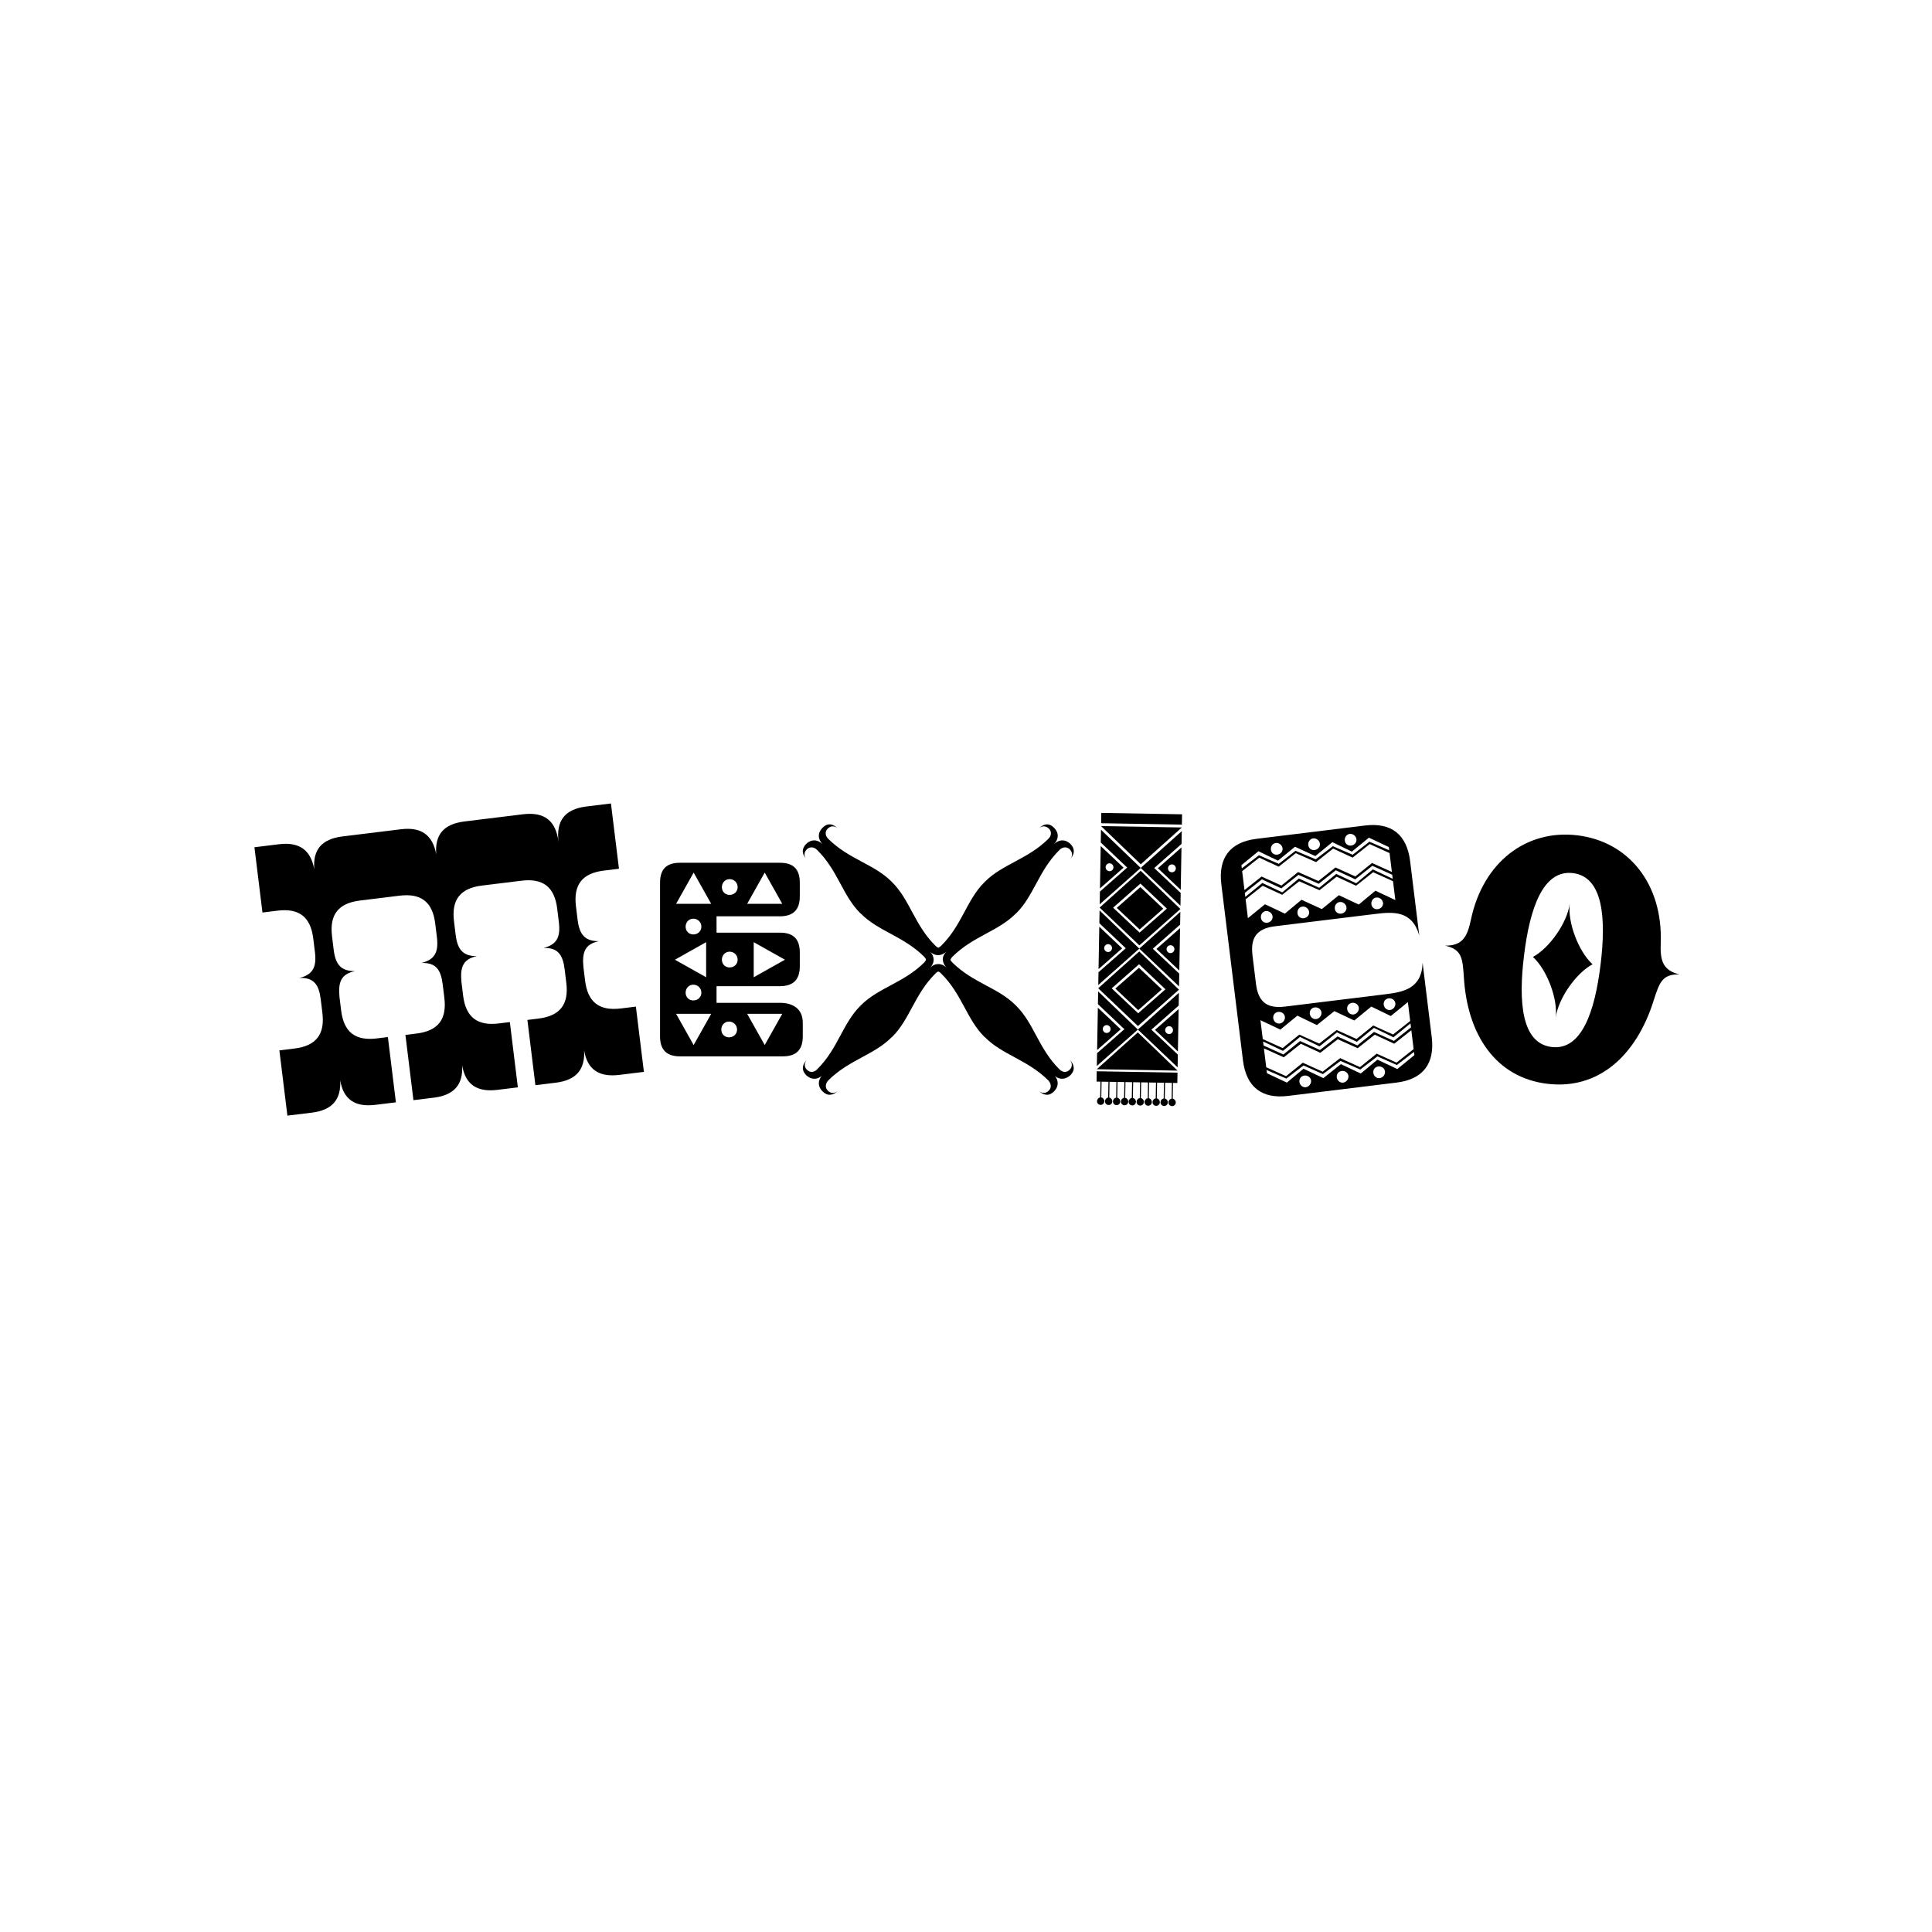 <?xml version="1.0" encoding="UTF-8" standalone="no"?> <svg xmlns="http://www.w3.org/2000/svg" xmlns:xlink="http://www.w3.org/1999/xlink" xmlns:serif="http://www.serif.com/" width="100%" height="100%" viewBox="0 0 600 600" version="1.1" xml:space="preserve" style="fill-rule:evenodd;clip-rule:evenodd;stroke-linejoin:round;stroke-miterlimit:2;"> <rect x="0" y="0" width="600" height="600" style="fill:white;"></rect> <g transform="matrix(1,0,0,1,354.246,325.551)"> <path d="M0,-55.119L-12.747,-43.693L-0.408,-31.96L12.337,-43.259L0,-55.119ZM-0.441,-30.061L-13.188,-18.636L-0.849,-6.902L11.896,-18.202L-0.441,-30.061ZM-0.884,-4.92L-13.631,6.506L11.453,6.94L-0.884,-4.92ZM12.782,-68.57L-12.301,-69.004L0.036,-57.144L12.782,-68.57ZM-13.698,10.345L-12.482,10.366L-12.568,15.26C-13.115,15.334 -13.543,15.833 -13.554,16.424C-13.565,17.057 -13.07,17.572 -12.441,17.583C-11.812,17.593 -11.3,17.096 -11.289,16.463C-11.278,15.873 -11.689,15.359 -12.233,15.265L-12.146,10.372L-10.007,10.409L-10.093,15.302C-10.64,15.377 -11.069,15.876 -11.079,16.467C-11.09,17.1 -10.596,17.615 -9.966,17.625C-9.337,17.636 -8.825,17.139 -8.814,16.506C-8.804,15.915 -9.214,15.402 -9.758,15.308L-9.672,10.415L-7.532,10.452L-7.619,15.345C-8.165,15.42 -8.594,15.919 -8.604,16.51C-8.615,17.142 -8.121,17.657 -7.492,17.668C-6.862,17.679 -6.35,17.182 -6.339,16.549C-6.329,15.958 -6.739,15.445 -7.283,15.351L-7.197,10.458L-5.058,10.495L-5.144,15.388C-5.691,15.463 -6.119,15.962 -6.129,16.552C-6.141,17.185 -5.646,17.7 -5.017,17.711C-4.388,17.722 -3.875,17.224 -3.864,16.592C-3.854,16.001 -4.264,15.488 -4.808,15.394L-4.722,10.5L-2.667,10.536L-2.753,15.429C-3.3,15.504 -3.728,16.003 -3.738,16.594C-3.75,17.227 -3.255,17.742 -2.626,17.752C-1.997,17.763 -1.484,17.266 -1.473,16.633C-1.463,16.042 -1.874,15.529 -2.417,15.435L-2.331,10.542L-0.192,10.579L-0.278,15.472C-0.825,15.547 -1.253,16.046 -1.264,16.637C-1.275,17.269 -0.78,17.784 -0.151,17.795C0.478,17.806 0.99,17.309 1.001,16.676C1.012,16.085 0.601,15.572 0.057,15.478L0.144,10.585L2.283,10.622L2.197,15.515C1.65,15.59 1.222,16.089 1.211,16.679C1.2,17.312 1.694,17.827 2.324,17.838C2.953,17.849 3.465,17.351 3.476,16.719C3.487,16.128 3.076,15.615 2.532,15.521L2.618,10.627L4.758,10.664L4.672,15.558C4.125,15.633 3.696,16.132 3.686,16.722C3.675,17.355 4.169,17.87 4.798,17.881C5.428,17.892 5.94,17.394 5.951,16.761C5.961,16.171 5.551,15.657 5.007,15.564L5.093,10.67L7.232,10.707L7.146,15.601C6.6,15.676 6.171,16.174 6.161,16.765C6.15,17.398 6.644,17.913 7.273,17.924C7.902,17.935 8.415,17.437 8.426,16.804C8.436,16.214 8.026,15.7 7.482,15.606L7.568,10.713L9.707,10.75L9.621,15.643C9.074,15.718 8.646,16.217 8.636,16.808C8.624,17.441 9.119,17.956 9.748,17.966C10.377,17.977 10.889,17.48 10.901,16.847C10.911,16.257 10.5,15.743 9.957,15.649L10.043,10.756L11.385,10.779L11.442,7.573L-13.642,7.139L-13.698,10.345ZM-0.511,-26.096L7.702,-18.316L-0.779,-10.868L-8.993,-18.605L-0.511,-26.096ZM-0.07,-51.154L8.143,-43.374L-0.338,-35.925L-8.552,-43.663L-0.07,-51.154ZM-0.089,-50.057L7.01,-43.351L-0.321,-36.895L-7.42,-43.601L-0.089,-50.057ZM12.321,-42.373L-0.426,-30.947L11.913,-19.214L11.983,-23.179L3.77,-30.917L12.251,-38.408L12.321,-42.373ZM11.878,-17.231L-0.868,-5.805L11.471,5.928L11.54,1.963L3.327,-5.775L11.809,-13.266L11.878,-17.231ZM-12.391,-63.899L-4.178,-56.12L-12.659,-48.671L-12.729,-44.706L0.016,-56.005L-12.321,-67.865L-12.391,-63.899ZM-12.832,-38.842L-4.62,-31.062L-13.1,-23.613L-13.17,-19.648L-0.426,-30.947L-12.762,-42.807L-12.832,-38.842ZM-13.275,-13.7L-5.062,-5.92L-13.543,1.529L-13.613,5.494L-0.868,-5.805L-13.205,-17.665L-13.275,-13.7ZM12.762,-67.431L0.016,-56.005L12.355,-44.272L12.424,-48.237L4.211,-55.974L12.693,-63.465L12.762,-67.431ZM-12.286,-69.89L12.798,-69.456L12.854,-72.662L-12.229,-73.096L-12.286,-69.89ZM-12.41,-62.803L-5.312,-56.097L-12.642,-49.641L-12.41,-62.803ZM12,-24.15L4.901,-30.855L12.232,-37.311L12,-24.15ZM-12.852,-37.745L-5.753,-31.04L-13.083,-24.584L-12.852,-37.745ZM11.557,0.992L4.459,-5.713L11.789,-12.169L11.557,0.992ZM-13.294,-12.603L-6.195,-5.898L-13.526,0.558L-13.294,-12.603ZM12.441,-49.207L5.343,-55.913L12.673,-62.369L12.441,-49.207ZM-10.536,-7.196C-11.208,-7.208 -11.763,-6.669 -11.774,-5.994C-11.786,-5.319 -11.251,-4.761 -10.579,-4.75C-9.908,-4.738 -9.353,-5.277 -9.341,-5.952C-9.33,-6.627 -9.865,-7.185 -10.536,-7.196M9.285,-32.003C8.614,-32.015 8.059,-31.476 8.047,-30.801C8.035,-30.126 8.571,-29.568 9.242,-29.556C9.913,-29.545 10.468,-30.084 10.48,-30.759C10.492,-31.434 9.956,-31.991 9.285,-32.003M9.727,-57.103C9.056,-57.114 8.501,-56.575 8.489,-55.9C8.477,-55.225 9.013,-54.668 9.684,-54.656C10.355,-54.644 10.91,-55.183 10.922,-55.858C10.934,-56.533 10.398,-57.091 9.727,-57.103M-9.652,-57.438C-10.323,-57.45 -10.878,-56.911 -10.89,-56.236C-10.901,-55.561 -10.366,-55.003 -9.695,-54.991C-9.023,-54.98 -8.469,-55.519 -8.457,-56.194C-8.445,-56.869 -8.98,-57.426 -9.652,-57.438M-10.094,-32.338C-10.765,-32.35 -11.32,-31.811 -11.332,-31.136C-11.343,-30.461 -10.808,-29.903 -10.137,-29.892C-9.466,-29.88 -8.911,-30.419 -8.899,-31.094C-8.887,-31.769 -9.422,-32.327 -10.094,-32.338M8.843,-6.861C8.171,-6.873 7.616,-6.334 7.605,-5.659C7.593,-4.984 8.128,-4.426 8.799,-4.414C9.471,-4.403 10.026,-4.942 10.037,-5.617C10.049,-6.292 9.514,-6.85 8.843,-6.861M-0.53,-24.999L6.568,-18.294L-0.762,-11.838L-7.861,-18.543L-0.53,-24.999Z" style="fill-rule:nonzero;"></path> </g> <g transform="matrix(1,0,0,1,110.232,294.407)"> <path d="M0,7.186C-4.369,7.208 -6.043,5.099 -6.603,0.539L-7.116,-3.642C-7.94,-10.355 -5.162,-13.911 1.552,-14.736L6.239,-15.311L3.75,-35.579L-3.85,-34.646C-10.311,-33.853 -13.12,-30.55 -12.627,-24.439C-13.754,-30.473 -17.278,-32.997 -23.612,-32.22L-31.213,-31.286L-28.724,-11.018L-24.037,-11.594C-17.323,-12.418 -13.767,-9.64 -12.943,-2.926L-12.43,1.254C-11.87,5.815 -12.983,8.266 -17.228,9.301C-12.748,9.137 -11.185,11.388 -10.625,15.949L-10.112,20.129C-9.288,26.843 -12.066,30.399 -18.78,31.223L-23.467,31.798L-20.978,52.067L-13.378,51.133C-7.044,50.356 -4.235,47.053 -4.586,41.053C-3.601,46.976 -0.077,49.5 6.384,48.707L12.718,47.929L10.229,27.661L6.809,28.081C0.095,28.905 -3.461,26.127 -4.285,19.414L-4.798,15.233C-5.232,10.657 -4.387,8.11 0,7.186M30.76,-8.292C29.936,-15.006 32.714,-18.562 39.428,-19.386L44.115,-19.962L41.626,-40.23L34.026,-39.297C27.565,-38.503 24.756,-35.201 25.249,-29.089C24.123,-35.123 20.598,-37.648 14.264,-36.87L1.597,-35.315L4.085,-15.047L13.839,-16.244C20.553,-17.069 24.109,-14.291 24.933,-7.577L25.447,-3.396C26.007,1.164 24.893,3.615 20.648,4.651C25.129,4.486 26.691,6.738 27.251,11.298L27.764,15.478C28.588,22.192 25.81,25.748 19.097,26.572L15.676,26.992L18.165,47.261L24.499,46.483C30.833,45.705 33.642,42.403 33.291,36.402C34.275,42.325 37.8,44.85 44.26,44.056L50.594,43.279L48.105,23.01L44.685,23.43C37.971,24.255 34.416,21.477 33.591,14.763L33.078,10.583C32.645,6.007 33.489,3.46 37.876,2.535C33.507,2.558 31.834,0.448 31.274,-4.112L30.76,-8.292ZM68.637,-12.943C67.812,-19.657 70.59,-23.212 77.304,-24.037L81.991,-24.612L79.503,-44.881L71.902,-43.947C65.188,-43.123 62.41,-39.567 63.235,-32.853C62.41,-39.567 58.854,-42.345 52.141,-41.521L39.473,-39.966L41.962,-19.697L51.716,-20.895C58.429,-21.719 61.985,-18.941 62.81,-12.227L63.323,-8.047C63.883,-3.487 62.769,-1.035 58.525,0C63.005,-0.164 64.567,2.087 65.127,6.647L65.64,10.828C66.465,17.542 63.687,21.097 56.973,21.922L53.553,22.342L56.041,42.61L62.375,41.832C68.709,41.055 71.518,37.752 71.167,31.752C72.151,37.674 75.676,40.199 82.137,39.406L89.737,38.473L87.249,18.204L82.562,18.78C75.848,19.604 72.292,16.826 71.468,10.112L70.954,5.932C70.521,1.356 71.366,-1.191 75.753,-2.115C71.383,-2.093 69.71,-4.202 69.15,-8.763L68.637,-12.943Z" style="fill-rule:nonzero;"></path> </g> <g transform="matrix(1,0,0,1,204.984,274.129)"> <path d="M0,47.742C0,51.897 2.032,53.929 6.187,53.929L38.138,53.929C42.294,53.929 44.326,51.897 44.326,47.742L44.326,43.494C44.326,39.246 41.37,37.307 37.215,37.307L17.546,37.307L17.546,32.136L37.215,32.136C41.37,32.136 43.402,30.104 43.402,25.949L43.402,21.701C43.402,17.453 41.37,15.514 37.215,15.514L17.546,15.514L17.546,10.435L37.215,10.435C41.37,10.435 43.402,8.403 43.402,4.248L43.402,0C43.402,-4.248 41.37,-6.187 37.215,-6.187L6.187,-6.187C2.032,-6.187 0,-4.248 0,0L0,47.742ZM4.987,6.556L10.435,-3.14L15.883,6.556L4.987,6.556ZM27.057,6.556L32.505,-3.14L37.954,6.556L27.057,6.556ZM14.313,29.365L4.617,23.917L14.313,18.469L14.313,29.365ZM15.883,40.724L10.435,50.42L4.987,40.724L15.883,40.724ZM37.954,40.724L32.505,50.42L27.057,40.724L37.954,40.724ZM29.089,18.469L38.785,23.917L29.089,29.365L29.089,18.469ZM19.208,1.385C19.208,0 20.224,-1.108 21.609,-1.108C22.994,-1.108 24.102,0 24.102,1.385C24.102,2.77 22.994,3.786 21.609,3.786C20.224,3.786 19.208,2.77 19.208,1.385M7.942,13.667C7.942,12.282 8.957,11.173 10.343,11.173C11.728,11.173 12.836,12.282 12.836,13.667C12.836,15.052 11.728,16.068 10.343,16.068C8.957,16.068 7.942,15.052 7.942,13.667M7.942,34.167C7.942,32.782 8.957,31.674 10.343,31.674C11.728,31.674 12.836,32.782 12.836,34.167C12.836,35.552 11.728,36.568 10.343,36.568C8.957,36.568 7.942,35.552 7.942,34.167M19.023,45.618C19.023,44.233 20.039,43.125 21.424,43.125C22.809,43.125 23.917,44.233 23.917,45.618C23.917,47.003 22.809,48.019 21.424,48.019C20.039,48.019 19.023,47.003 19.023,45.618M19.208,23.917C19.208,22.532 20.224,21.424 21.609,21.424C22.994,21.424 24.102,22.532 24.102,23.917C24.102,25.302 22.994,26.318 21.609,26.318C20.224,26.318 19.208,25.302 19.208,23.917" style="fill-rule:nonzero;"></path> </g> <g transform="matrix(1,0,0,1,327.301,333.791)"> <path d="M0,-71.582C1.552,-73.186 1.605,-75.164 0.054,-76.714C-1.445,-78.264 -3.104,-78.051 -4.655,-76.554C-3.746,-77.356 -2.515,-77.409 -1.552,-76.447C-0.642,-75.538 -0.749,-74.255 -1.712,-73.293C-8.134,-66.931 -15.839,-65.488 -21.297,-60.088L-21.618,-59.768C-27.13,-54.261 -28.521,-46.51 -34.996,-40.095C-35.263,-39.827 -35.584,-39.614 -35.905,-39.453C-36.226,-39.614 -36.547,-39.827 -36.815,-40.095C-43.29,-46.51 -44.681,-54.261 -50.193,-59.768L-50.514,-60.088C-55.972,-65.488 -63.677,-66.931 -70.098,-73.293C-71.062,-74.255 -71.169,-75.538 -70.259,-76.447C-69.296,-77.409 -68.065,-77.356 -67.155,-76.554C-68.707,-78.051 -70.366,-78.264 -71.864,-76.714C-73.416,-75.164 -73.363,-73.186 -71.811,-71.582C-73.363,-73.186 -75.449,-73.186 -76.948,-71.689C-78.392,-70.192 -78.285,-68.588 -76.948,-67.091C-77.697,-68 -77.643,-69.069 -76.734,-70.032C-75.77,-70.94 -74.433,-70.78 -73.523,-69.818C-67.048,-63.403 -65.657,-55.705 -60.145,-50.198L-59.931,-50.038C-54.473,-44.532 -46.768,-43.088 -40.293,-36.673C-40.026,-36.406 -39.812,-36.085 -39.705,-35.711C-39.812,-35.444 -40.026,-35.177 -40.24,-34.909C-46.661,-28.548 -54.366,-27.104 -59.824,-21.705L-60.145,-21.384C-65.657,-15.878 -67.048,-8.126 -73.523,-1.711C-74.433,-0.749 -75.717,-0.589 -76.68,-1.551C-77.643,-2.46 -77.536,-3.743 -76.734,-4.651C-78.232,-3.101 -78.446,-1.444 -76.948,0.106C-75.503,1.496 -73.63,1.603 -72.132,0.374C-73.363,1.871 -73.309,3.742 -71.864,5.132C-70.366,6.682 -68.654,6.468 -67.048,4.971C-67.958,5.773 -69.242,5.933 -70.205,4.918C-71.169,4.009 -70.955,2.672 -70.045,1.71C-63.57,-4.705 -55.865,-6.148 -50.407,-11.655L-50.193,-11.815C-44.681,-17.321 -43.29,-25.019 -36.815,-31.434C-36.547,-31.755 -36.226,-31.969 -35.905,-32.076C-35.584,-31.969 -35.263,-31.755 -34.996,-31.434C-28.521,-25.019 -27.13,-17.321 -21.618,-11.815L-21.404,-11.655C-15.946,-6.148 -8.241,-4.705 -1.766,1.71C-0.856,2.672 -0.642,4.009 -1.605,4.918C-2.568,5.933 -3.853,5.773 -4.762,4.971C-3.157,6.468 -1.445,6.682 0.054,5.132C1.445,3.742 1.552,1.871 0.321,0.374C1.766,1.603 3.639,1.496 5.137,0.106C6.635,-1.444 6.421,-3.101 4.923,-4.651C5.726,-3.743 5.833,-2.46 4.869,-1.551C3.906,-0.589 2.622,-0.749 1.712,-1.711C-4.762,-8.126 -6.154,-15.878 -11.665,-21.384L-11.986,-21.705C-17.444,-27.104 -25.15,-28.548 -31.571,-34.909C-31.839,-35.177 -31.999,-35.444 -32.16,-35.711C-31.999,-36.085 -31.785,-36.406 -31.518,-36.673C-25.043,-43.088 -17.337,-44.532 -11.879,-50.038L-11.665,-50.198C-6.154,-55.705 -4.762,-63.403 1.712,-69.818C2.622,-70.78 3.96,-70.94 4.923,-70.032C5.833,-69.069 5.833,-68 5.137,-67.091C6.475,-68.588 6.582,-70.192 5.137,-71.689C3.639,-73.186 1.552,-73.186 0,-71.582M-38.474,-33.252C-37.029,-34.642 -36.976,-36.566 -38.313,-38.117C-36.815,-36.78 -34.889,-36.834 -33.39,-38.277C-34.942,-36.727 -34.835,-34.802 -33.283,-33.199C-34.835,-34.802 -36.976,-34.749 -38.474,-33.252" style="fill-rule:nonzero;"></path> </g> <g transform="matrix(1,0,0,1,379.298,322.078)"> <path d="M0,-47.44C-1.011,-55.673 2.694,-60.56 10.928,-61.571L44.609,-65.707C52.842,-66.717 57.619,-62.872 58.63,-54.639L61.464,-31.561C59.236,-39.392 53.343,-38.921 47.729,-38.232L16.667,-34.418C10.68,-33.683 9.036,-30.569 9.679,-25.329L10.751,-16.597C11.395,-11.358 13.743,-8.734 19.731,-9.469L50.792,-13.283C56.406,-13.972 62.238,-14.941 62.505,-23.078L65.339,-0C66.35,8.233 62.645,13.12 54.412,14.131L20.73,18.266C12.497,19.277 7.72,15.432 6.709,7.198L0,-47.44ZM53.316,-48.415L47.149,-51.203L41.84,-47.006L35.797,-49.809L30.488,-45.612L24.196,-48.385L18.887,-44.187L12.844,-46.991L7.535,-42.794L8.255,-36.931L13.549,-41.253L19.731,-38.34L24.901,-42.647L31.208,-39.749L36.502,-44.071L42.685,-41.158L47.854,-45.465L54.036,-42.552L53.316,-48.415ZM52.244,-57.147L46.077,-59.935L40.768,-55.738L34.725,-58.542L29.416,-54.344L23.124,-57.117L17.815,-52.92L11.772,-55.723L6.463,-51.526L7.183,-45.663L12.492,-49.86L18.659,-47.072L23.844,-51.254L30.136,-48.481L35.445,-52.679L41.612,-49.89L46.797,-54.072L52.964,-51.284L52.244,-57.147ZM53.071,-50.411L46.904,-53.199L41.595,-49.002L35.552,-51.805L30.243,-47.608L23.951,-50.381L18.642,-46.183L12.599,-48.987L7.29,-44.79L7.443,-43.542L12.737,-47.864L18.92,-44.951L24.089,-49.258L30.396,-46.36L35.69,-50.683L41.873,-47.77L47.042,-52.076L53.225,-49.163L53.071,-50.411ZM52.015,-59.018L45.832,-61.931L40.538,-57.609L34.48,-60.537L29.186,-56.215L22.879,-59.113L17.585,-54.791L11.527,-57.719L6.233,-53.397L6.356,-52.399L11.68,-56.472L17.832,-53.808L23.032,-57.866L29.309,-55.217L34.633,-59.29L40.785,-56.626L45.985,-60.684L52.137,-58.02L52.015,-59.018ZM57.927,-10.867L52.633,-6.544L46.575,-9.473L41.281,-5.151L35.098,-8.064L29.68,-3.726L23.622,-6.654L18.328,-2.332L12.145,-5.245L12.865,0.618L19.032,3.406L24.217,-0.776L30.384,2.012L35.818,-2.201L41.985,0.588L47.17,-3.594L53.337,-0.806L58.647,-5.004L57.927,-10.867ZM58.999,-2.134L53.69,2.063L47.647,-0.741L42.338,3.457L36.171,0.669L30.736,4.881L24.694,2.078L19.385,6.275L13.217,3.487L13.937,9.35L20.105,12.138L25.289,7.956L31.456,10.744L36.89,6.532L43.058,9.32L48.242,5.138L54.409,7.926L59.719,3.729L58.999,-2.134ZM58.739,-4.255L53.445,0.067L47.387,-2.861L42.093,1.461L35.91,-1.452L30.491,2.885L24.434,-0.043L19.14,4.279L12.957,1.366L13.11,2.614L19.277,5.402L24.462,1.22L30.629,4.008L36.063,-0.205L42.231,2.584L47.415,-1.598L53.582,1.19L58.892,-3.008L58.739,-4.255ZM59.826,4.602L54.501,8.675L48.474,5.996L43.15,10.068L36.998,7.405L31.548,11.493L25.521,8.814L20.196,12.887L14.045,10.223L14.167,11.221L20.35,14.134L25.519,9.827L31.701,12.74L37.12,8.403L43.303,11.316L48.472,7.009L54.655,9.922L59.949,5.6L59.826,4.602ZM12.293,-37.047C12.415,-36.049 13.256,-35.392 14.254,-35.515C15.251,-35.637 16.033,-36.493 15.91,-37.491C15.788,-38.489 14.807,-39.255 13.809,-39.132C12.811,-39.01 12.17,-38.044 12.293,-37.047M23.644,-38.44C23.767,-37.442 24.607,-36.786 25.605,-36.908C26.603,-37.031 27.385,-37.887 27.262,-38.885C27.14,-39.882 26.159,-40.648 25.161,-40.526C24.163,-40.403 23.522,-39.438 23.644,-38.44M35.246,-39.865C35.368,-38.867 36.209,-38.21 37.207,-38.333C38.205,-38.455 38.986,-39.311 38.863,-40.309C38.741,-41.307 37.76,-42.073 36.762,-41.95C35.764,-41.828 35.123,-40.863 35.246,-39.865M46.598,-41.259C46.72,-40.261 47.56,-39.604 48.558,-39.727C49.556,-39.849 50.338,-40.705 50.215,-41.703C50.093,-42.701 49.112,-43.467 48.114,-43.344C47.116,-43.222 46.475,-42.257 46.598,-41.259M15.394,-58.194C15.517,-57.196 16.357,-56.539 17.355,-56.662C18.353,-56.785 19.134,-57.64 19.012,-58.638C18.889,-59.636 17.909,-60.402 16.911,-60.28C15.913,-60.157 15.272,-59.192 15.394,-58.194M26.996,-59.618C27.118,-58.621 27.958,-57.964 28.956,-58.086C29.954,-58.209 30.736,-59.065 30.613,-60.063C30.491,-61.061 29.51,-61.827 28.512,-61.704C27.514,-61.582 26.873,-60.616 26.996,-59.618M38.347,-61.012C38.47,-60.014 39.31,-59.358 40.308,-59.48C41.306,-59.603 42.087,-60.459 41.965,-61.456C41.842,-62.454 40.862,-63.22 39.864,-63.098C38.866,-62.975 38.225,-62.01 38.347,-61.012M16.122,-5.86C16.244,-4.862 17.1,-4.081 18.098,-4.203C19.096,-4.326 19.862,-5.306 19.739,-6.304C19.617,-7.302 18.652,-7.944 17.654,-7.821C16.656,-7.699 15.999,-6.858 16.122,-5.86M27.474,-7.254C27.596,-6.256 28.452,-5.475 29.45,-5.597C30.448,-5.72 31.214,-6.7 31.091,-7.698C30.969,-8.696 30.004,-9.337 29.006,-9.215C28.008,-9.092 27.351,-8.252 27.474,-7.254M39.075,-8.678C39.198,-7.68 40.053,-6.899 41.051,-7.022C42.049,-7.144 42.815,-8.125 42.693,-9.123C42.57,-10.121 41.605,-10.762 40.607,-10.639C39.609,-10.517 38.952,-9.676 39.075,-8.678M50.427,-10.072C50.549,-9.074 51.405,-8.293 52.403,-8.416C53.401,-8.538 54.167,-9.519 54.044,-10.516C53.922,-11.514 52.957,-12.156 51.959,-12.033C50.961,-11.911 50.304,-11.07 50.427,-10.072M24.247,13.909C24.37,14.907 25.226,15.688 26.223,15.566C27.221,15.443 27.987,14.463 27.865,13.465C27.742,12.467 26.777,11.825 25.779,11.948C24.781,12.07 24.125,12.911 24.247,13.909M35.849,12.484C35.971,13.482 36.827,14.264 37.825,14.141C38.823,14.019 39.589,13.038 39.466,12.04C39.344,11.042 38.379,10.401 37.381,10.523C36.383,10.646 35.726,11.486 35.849,12.484M47.201,11.091C47.323,12.089 48.179,12.87 49.177,12.747C50.175,12.625 50.941,11.644 50.818,10.646C50.696,9.648 49.73,9.007 48.732,9.13C47.734,9.252 47.078,10.093 47.201,11.091" style="fill-rule:nonzero;"></path> </g> <g transform="matrix(1,0,0,1,489.94,336.573)"> <path d="M0,-77.146C-15.892,-79.097 -29.367,-68.849 -33.126,-50.986C-34.271,-45.488 -35.846,-42.863 -41.168,-42.89C-35.825,-41.764 -35.722,-38.775 -35.324,-33.088C-34.243,-15.101 -25.364,-1.951 -9.472,-0C6.42,1.951 18.216,-8.66 23.616,-25.851C25.378,-31.273 26.201,-34.148 31.658,-33.948C26.488,-35.209 25.594,-38.138 25.813,-43.749C26.487,-61.991 15.892,-75.195 0,-77.146M-8.07,-11.418C-17.482,-12.573 -18.397,-25.528 -16.636,-39.877C-14.874,-54.227 -10.852,-66.575 -1.44,-65.42C7.972,-64.264 8.887,-51.309 7.125,-36.96C5.363,-22.611 1.341,-10.262 -8.07,-11.418M4.638,-37.109C0.272,-41.09 -3.161,-50.126 -2.441,-55.989C-3.161,-50.126 -8.677,-42.189 -13.877,-39.382C-9.511,-35.4 -6.078,-26.365 -6.798,-20.502C-6.078,-26.365 -0.562,-34.302 4.638,-37.109" style="fill-rule:nonzero;"></path> </g> </svg> 